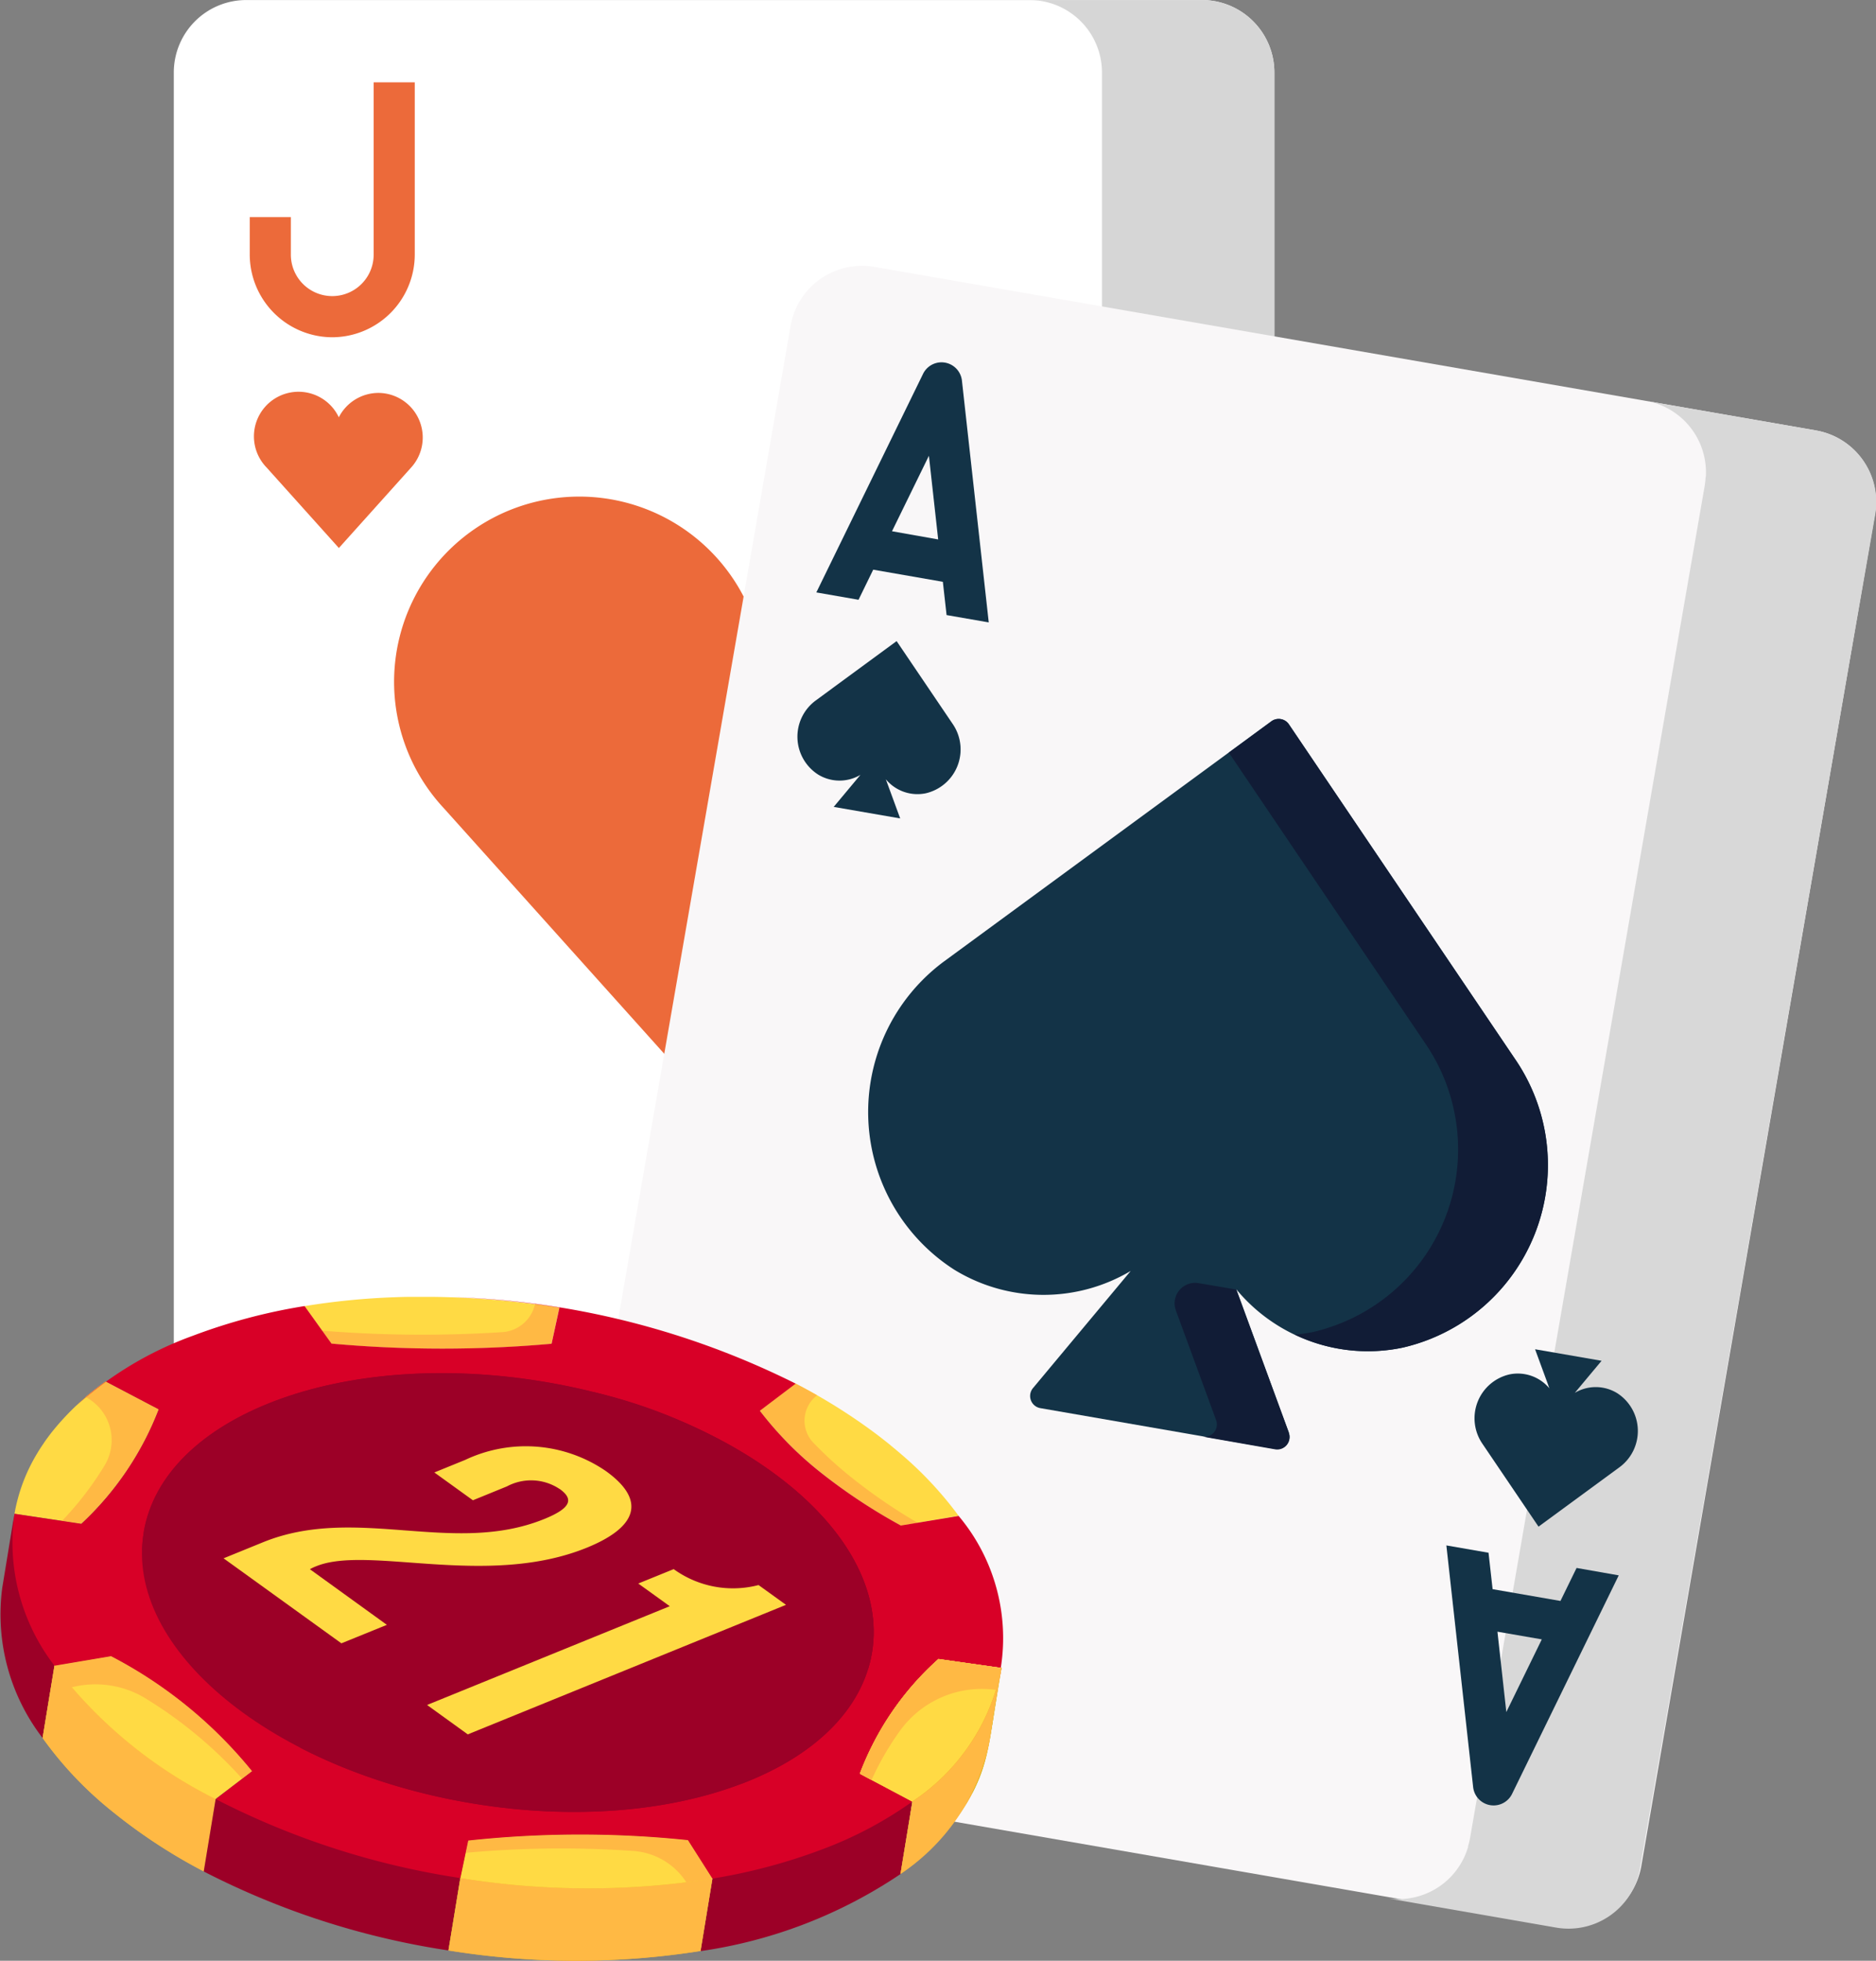 <svg xmlns="http://www.w3.org/2000/svg" xmlns:xlink="http://www.w3.org/1999/xlink" width="58.913" height="61.545" viewBox="0 0 58.913 61.545">
  <rect x="0" y="0" width="58.913" height="61.545" fill="#808080" stroke="none"/>
  <defs>
    <clipPath id="clip-path">
      <rect id="Rectangle_10693" data-name="Rectangle 10693" width="58.913" height="61.545" fill="none"/>
    </clipPath>
  </defs>
  <g id="Group_40625" data-name="Group 40625" transform="translate(0 0)">
    <g id="Group_40624" data-name="Group 40624" transform="translate(0 0)" clip-path="url(#clip-path)">
      <path id="Path_20702" data-name="Path 20702" d="M23.741,41.788a2.151,2.151,0,0,1,2.148-2.148H38.721V2.277A2.275,2.275,0,0,0,36.445,0H6.435A2.275,2.275,0,0,0,4.16,2.277v43.1a2.276,2.276,0,0,0,2.275,2.277H23.741Z" transform="translate(1.298 0.001)" fill="#fff"/>
      <path id="Path_20703" data-name="Path 20703" d="M26.916,2.277V14.711h5.415V2.277A2.277,2.277,0,0,0,30.054,0H24.639a2.277,2.277,0,0,1,2.277,2.277" transform="translate(7.69 0.001)" fill="#d6d6d6"/>
      <path id="Path_20704" data-name="Path 20704" d="M8.57,9.971A2.6,2.6,0,0,1,5.977,7.379V6.2H7.268V7.379a1.3,1.3,0,1,0,2.6,0V1.97h1.291V7.379A2.6,2.6,0,0,1,8.57,9.971Z" transform="translate(1.866 0.615)" fill="#ec6a3a"/>
      <path id="Path_20705" data-name="Path 20705" d="M26.086,11.9a5.812,5.812,0,0,0-5.65,3.17,5.815,5.815,0,1,0-9.443,6.589l8.97,9.989a.636.636,0,0,0,.947,0l8.97-9.989a5.814,5.814,0,0,0-3.793-9.76Z" transform="translate(2.944 3.708)" fill="#ec6a3a"/>
      <path id="Path_20706" data-name="Path 20706" d="M29.28,17.3a5.816,5.816,0,0,0-7.787-5.067,5.814,5.814,0,0,1,2.27,9.428l-7.458,8.307,1.512,1.683a.636.636,0,0,0,.947,0l8.971-9.99A5.8,5.8,0,0,0,29.28,17.3Z" transform="translate(5.089 3.708)" fill="#fd4755"/>
      <path id="Path_20707" data-name="Path 20707" d="M9.984,9.4a1.4,1.4,0,0,0-1.247.765A1.4,1.4,0,1,0,6.47,11.742l2.269,2.526,2.269-2.526A1.4,1.4,0,0,0,9.984,9.4Z" transform="translate(1.903 2.933)" fill="#ec6a3a"/>
      <path id="Path_20708" data-name="Path 20708" d="M54.736,14.157a2.278,2.278,0,0,0-1.854-2.632L23.315,6.392a2.276,2.276,0,0,0-2.632,1.853L13.31,50.711a2.277,2.277,0,0,0,1.854,2.632l29.547,5.13A2.322,2.322,0,0,0,47.4,56.582Z" transform="translate(4.144 1.985)" fill="#f9f7f8"/>
      <path id="Path_20709" data-name="Path 20709" d="M46.672,10.517l-5.34-.928a2.279,2.279,0,0,1,1.883,2.388l-.007-.005a2.174,2.174,0,0,1-.029.287L35.813,54.688a2.436,2.436,0,0,1-.068.281l.007,0a2.277,2.277,0,0,1-2.577,1.614l5.34.928a2.278,2.278,0,0,0,2.632-1.855l.8-4.581,5.788-33.34.8-4.582a2.278,2.278,0,0,0-1.854-2.632" transform="translate(10.354 2.993)" fill="#d8d8d8"/>
      <path id="Path_20710" data-name="Path 20710" d="M41.125,27.92,33.992,17.37a.387.387,0,0,0-.55-.1L23.172,24.8a5.881,5.881,0,0,0,.314,9.687,5.368,5.368,0,0,0,5.537.037L25.955,38.2a.387.387,0,0,0,.231.63l7.371,1.279a.387.387,0,0,0,.43-.514L32.339,35.1a5.365,5.365,0,0,0,5.225,1.83A5.881,5.881,0,0,0,41.125,27.92Z" transform="translate(6.485 5.369)" fill="#133347"/>
      <path id="Path_20711" data-name="Path 20711" d="M38.431,27.92,31.3,17.37a.387.387,0,0,0-.55-.1l-1.34.983,6.2,9.174a5.882,5.882,0,0,1-3.561,9.014,5.3,5.3,0,0,1-.563.083,5.305,5.305,0,0,0,3.384.407A5.88,5.88,0,0,0,38.431,27.92Z" transform="translate(9.179 5.369)" fill="#111c36"/>
      <path id="Path_20712" data-name="Path 20712" d="M31.7,35.389,30.049,30.9l-1.181-.2a.644.644,0,0,0-.715.858l1.264,3.444a.387.387,0,0,1-.429.514l2.282.4a.387.387,0,0,0,.429-.514" transform="translate(8.774 9.576)" fill="#111c36"/>
      <path id="Path_20713" data-name="Path 20713" d="M23.97,17.95,22.2,15.336,19.66,17.2a1.411,1.411,0,0,0,.075,2.325,1.286,1.286,0,0,0,1.329.009l-.84,1.006,2.088.362-.451-1.229a1.291,1.291,0,0,0,1.254.44A1.413,1.413,0,0,0,23.97,17.95Z" transform="translate(5.957 4.787)" fill="#133347"/>
      <path id="Path_20714" data-name="Path 20714" d="M23.628,16.6l1.324.23L24.11,9.242a.645.645,0,0,0-1.222-.211l-3.35,6.858,1.325.231.461-.945,2.187.381Zm-1.714-2.631L23.073,11.6l.291,2.626Z" transform="translate(6.098 2.706)" fill="#133347"/>
      <path id="Path_20715" data-name="Path 20715" d="M35.53,35.231,37.3,37.845l2.544-1.866a1.411,1.411,0,0,0-.075-2.325,1.286,1.286,0,0,0-1.329-.009l.84-1.006-2.088-.362.451,1.229a1.291,1.291,0,0,0-1.254-.44A1.413,1.413,0,0,0,35.53,35.231Z" transform="translate(11.015 10.074)" fill="#133347"/>
      <path id="Path_20716" data-name="Path 20716" d="M38.706,37.677,38.2,38.713l-2.131-.37L35.941,37.2l-1.324-.23.841,7.587a.646.646,0,0,0,1.222.213l3.35-6.86ZM36.5,42.2l-.279-2.522,1.393.241Z" transform="translate(10.804 11.538)" fill="#133347"/>
      <path id="Path_20717" data-name="Path 20717" d="M15.289,31.361,15.042,32.5a38.477,38.477,0,0,1-6.911-.005l-.845-1.178a22.352,22.352,0,0,1,2.86-.281c.121-.005.24-.008.361-.01h.024l.151,0h.69a26.837,26.837,0,0,1,3.917.344" transform="translate(2.274 9.681)" fill="#ffda44"/>
      <path id="Path_20718" data-name="Path 20718" d="M15.156,31.307l-.247,1.134A38.477,38.477,0,0,1,8,32.435l-.29-.405a38.844,38.844,0,0,0,5.659.046,1.127,1.127,0,0,0,1.027-.882c.256.034.506.072.761.113" transform="translate(2.406 9.737)" fill="#ffb944"/>
      <path id="Path_20719" data-name="Path 20719" d="M10.785,31.025h0" transform="translate(3.358 9.684)" fill="#6fcc01"/>
      <path id="Path_20720" data-name="Path 20720" d="M10.808,31.026l-.2-.005.2.005" transform="translate(3.31 9.683)" fill="#6fcc01"/>
      <path id="Path_20721" data-name="Path 20721" d="M10.627,31.021l-.227,0,.227,0" transform="translate(3.246 9.681)" fill="#6fcc01"/>
      <path id="Path_20722" data-name="Path 20722" d="M19.4,33.1l-.373,2.273-1.127.852.374-2.273Z" transform="translate(5.586 10.331)" fill="#6fcc01"/>
      <path id="Path_20723" data-name="Path 20723" d="M23.464,36.262l-.373,2.273-1.817.308.374-2.273Z" transform="translate(6.64 11.318)" fill="#c8c0b3"/>
      <path id="Path_20724" data-name="Path 20724" d="M22.293,35.036c.038.031.076.062.113.093l.025.021.112.094.117.1.012.01a11.518,11.518,0,0,1,1.758,1.895l-1.816.308a17.645,17.645,0,0,1-2.582-1.72,10.917,10.917,0,0,1-1.85-1.888l1.126-.853a17.9,17.9,0,0,1,2.59,1.627l.013.01c.081.062.161.125.241.188l.028.022.114.092" transform="translate(5.675 10.331)" fill="#ffda44"/>
      <path id="Path_20725" data-name="Path 20725" d="M23.145,37.47l-.533.089a17.477,17.477,0,0,1-2.58-1.723,10.65,10.65,0,0,1-1.851-1.888l1.126-.852c.228.119.457.243.678.37a1,1,0,0,0-.126,1.479A12.241,12.241,0,0,0,21,35.992a17.083,17.083,0,0,0,2.149,1.479" transform="translate(5.675 10.331)" fill="#ffb944"/>
      <path id="Path_20726" data-name="Path 20726" d="M22.7,37.355l-.373,2.273a17.629,17.629,0,0,1-2.581-1.72A10.98,10.98,0,0,1,17.9,36.018l.373-2.271a10.975,10.975,0,0,0,1.851,1.888,17.629,17.629,0,0,0,2.581,1.72" transform="translate(5.586 10.533)" fill="#c8c0b3"/>
      <path id="Path_20727" data-name="Path 20727" d="M1.67,33.791l-.085.088.085-.088" transform="translate(0.495 10.547)" fill="#6fcc01"/>
      <path id="Path_20728" data-name="Path 20728" d="M4.872,33.92a9.636,9.636,0,0,1-2.43,3.593L.347,37.2a5.47,5.47,0,0,1,.731-1.926c.038-.064.077-.125.117-.186l.016-.024.047-.068.021-.033.043-.062.029-.041.029-.039.063-.085.016-.021c.014-.018.029-.037.042-.055l.013-.016a8.125,8.125,0,0,1,1.7-1.594Z" transform="translate(0.108 10.315)" fill="#ffda44"/>
      <path id="Path_20729" data-name="Path 20729" d="M4.516,33.921a9.639,9.639,0,0,1-2.433,3.591l-.6-.089a9.913,9.913,0,0,0,1.341-1.746,1.531,1.531,0,0,0-.6-2.143c.193-.167.4-.329.622-.485Z" transform="translate(0.464 10.315)" fill="#ffb944"/>
      <path id="Path_20730" data-name="Path 20730" d="M23.26,43.794l.373-2.273a5.508,5.508,0,0,0,.51-1.418c-.349,2.124-.375,2.713-.883,3.691" transform="translate(7.26 12.517)" fill="#6fcc01"/>
      <path id="Path_20731" data-name="Path 20731" d="M22.317,43.3l-.373,2.273L20.3,44.7l.374-2.273Z" transform="translate(6.335 13.244)" fill="#c8c0b3"/>
      <path id="Path_20732" data-name="Path 20732" d="M.07,38.527l.373-2.273c-.049,1.3.735,2.5,1.269,4.71l-.374,2.273A6.358,6.358,0,0,1,.07,38.527" transform="translate(0 11.316)" fill="#9c0027"/>
      <path id="Path_20733" data-name="Path 20733" d="M23.418,43.1l-.373,2.273a15.046,15.046,0,0,1-6.278,2.418l.373-2.273c1.878-.81,4.12-1.661,6.278-2.418" transform="translate(5.233 13.451)" fill="#9c0027"/>
      <path id="Path_20734" data-name="Path 20734" d="M5.27,43.017,4.9,45.29l-.02.025.374-2.273Z" transform="translate(1.522 13.427)" fill="#c8c0b3"/>
      <path id="Path_20735" data-name="Path 20735" d="M7.6,43.227l-1.126.85-.018.025-.373,2.271a17.019,17.019,0,0,1-2.854-1.867A11.553,11.553,0,0,1,1.02,42.185l.373-2.271,1.777-.294A13.913,13.913,0,0,1,7.6,43.227" transform="translate(0.318 12.366)" fill="#fec226"/>
      <path id="Path_20736" data-name="Path 20736" d="M4.461,40.456c-.43-.285-.89-.566-1.38-.835L1.3,39.916l1.778-.3c.489.273.949.551,1.379.838" transform="translate(0.407 12.366)" fill="#fec226"/>
      <path id="Path_20737" data-name="Path 20737" d="M6.455,44.033l-.373,2.273a17.163,17.163,0,0,1-2.854-1.868A11.6,11.6,0,0,1,1.02,42.116l.373-2.273a14.4,14.4,0,0,0,5.062,4.19" transform="translate(0.318 12.436)" fill="#ffb944"/>
      <path id="Path_20738" data-name="Path 20738" d="M7.51,43.226l-1.124.852-.021.025A14.417,14.417,0,0,1,1.3,39.913l1.777-.294a14.029,14.029,0,0,1,4.43,3.607" transform="translate(0.407 12.366)" fill="#ffda44"/>
      <path id="Path_20739" data-name="Path 20739" d="M7.509,43.228l-.311.236a13.7,13.7,0,0,0-3.1-2.56A3.025,3.025,0,0,0,1.829,40.6c-.189-.224-.365-.453-.526-.682l1.778-.3a13.952,13.952,0,0,1,4.428,3.61" transform="translate(0.407 12.366)" fill="#ffb944"/>
      <path id="Path_20740" data-name="Path 20740" d="M11.354,44.028,10.981,46.3l-.248,1.177.373-2.273Z" transform="translate(3.35 13.742)" fill="#6fcc01"/>
      <path id="Path_20741" data-name="Path 20741" d="M12.933,45.515l-.373,2.273a24.849,24.849,0,0,1-7.684-2.479l.374-2.273c2.375.661,5.044,1.471,7.682,2.479" transform="translate(1.522 13.433)" fill="#9c0027"/>
      <path id="Path_20742" data-name="Path 20742" d="M19.021,45.269l-.373,2.271a24.949,24.949,0,0,1-7.915-.016l.373-2.271.168-.793h0l.084-.388q1.23-.13,2.509-.172a32.527,32.527,0,0,1,4.393.16Z" transform="translate(3.35 13.697)" fill="#efae1d"/>
      <path id="Path_20743" data-name="Path 20743" d="M19.023,44.943l-.373,2.273a25.121,25.121,0,0,1-7.917-.017l.374-2.273a25.113,25.113,0,0,0,7.916.017" transform="translate(3.35 14.023)" fill="#ffb944"/>
      <path id="Path_20744" data-name="Path 20744" d="M18.165,44.06l.768,1.21a25.113,25.113,0,0,1-7.916-.017l.247-1.178a32.659,32.659,0,0,1,6.9-.014" transform="translate(3.439 13.697)" fill="#ffda44"/>
      <path id="Path_20745" data-name="Path 20745" d="M18.894,45.27c-.272.046-.542.084-.817.117a2.156,2.156,0,0,0-1.659-.985,32.907,32.907,0,0,0-5.275.058l.081-.387a32.838,32.838,0,0,1,6.9-.013Z" transform="translate(3.478 13.697)" fill="#ffb944"/>
      <path id="Path_20746" data-name="Path 20746" d="M28.562,46.864a12.217,12.217,0,0,1-2.813,1.493,17.865,17.865,0,0,1-3.465.925l-.769-1.208a32.737,32.737,0,0,0-6.9.013l-.247,1.178a24.849,24.849,0,0,1-7.684-2.479l1.144-.876A14.029,14.029,0,0,0,3.4,42.3l-1.777.3a6.335,6.335,0,0,1-1.257-4.77l2.1.316a9.632,9.632,0,0,0,2.429-3.593l-1.662-.873a8.709,8.709,0,0,0-.933.764,11.09,11.09,0,0,1,3.665-2.2,17.886,17.886,0,0,1,3.511-.933l.845,1.178a38.6,38.6,0,0,0,6.911.005l.247-1.135a27.078,27.078,0,0,0-3.418-.333,25.86,25.86,0,0,1,10.837,2.72l-1.126.852a10.955,10.955,0,0,0,1.849,1.888A17.732,17.732,0,0,0,28.2,38.2l1.817-.3a5.96,5.96,0,0,1,.789,6.453,5.508,5.508,0,0,0,.556-1.685l-1.976-.277a9.16,9.16,0,0,0-2.469,3.6Z" transform="translate(0.089 9.684)" fill="#d80027"/>
      <path id="Path_20747" data-name="Path 20747" d="M25.026,39.967l-.009.059c-.375,1.952-.291,2.685-.922,3.9a.086.086,0,0,1-.01.022c0,.008-.1.18-.121.218a7.465,7.465,0,0,1-2.11,2.266l.374-2.271-1.277-.678v0l-.37-.2a9.2,9.2,0,0,1,2.467-3.6Z" transform="translate(6.424 12.389)" fill="#efae1d"/>
      <path id="Path_20748" data-name="Path 20748" d="M25.025,39.967a6.513,6.513,0,0,1-2.8,4.192l-1.647-.873a9.16,9.16,0,0,1,2.469-3.6Z" transform="translate(6.423 12.388)" fill="#ffda44"/>
      <path id="Path_20749" data-name="Path 20749" d="M25.025,39.967a5.462,5.462,0,0,1-.156.69,3.174,3.174,0,0,0-3.024,1.273,9.019,9.019,0,0,0-.9,1.555l-.369-.2a9.152,9.152,0,0,1,2.468-3.6Z" transform="translate(6.423 12.388)" fill="#ffb944"/>
      <path id="Path_20750" data-name="Path 20750" d="M24.716,39.935l-.373,2.273a6.534,6.534,0,0,1-2.791,4.148l.373-2.273a6.534,6.534,0,0,0,2.791-4.148" transform="translate(6.727 12.465)" fill="#ffb944"/>
      <path id="Path_20751" data-name="Path 20751" d="M3.448,37.856c.6-3.659,6.209-5.784,12.527-4.746s10.951,4.844,10.35,8.5S20.115,47.4,13.8,46.359s-10.951-4.844-10.35-8.5" transform="translate(1.06 10.252)" fill="#9c0027"/>
      <path id="Path_20752" data-name="Path 20752" d="M21.07,45.587c-4.057,1.559-9.766,1.008-13.91-1.139a17.393,17.393,0,0,0,10.056-.3C23.09,41.9,22.575,36.466,16.4,33.3a15.854,15.854,0,0,1,6.13,2.909c4.068,3.309,3.415,7.512-1.458,9.382" transform="translate(2.235 10.393)" fill="#9c0027"/>
      <path id="Path_20753" data-name="Path 20753" d="M26.2,42.136c.034-1.555-.837-3.225-2.668-4.712-4.064-3.313-11.31-4.481-16.181-2.608-2.166.831-3.5,2.123-3.949,3.6.037-1.908,1.442-3.644,4.123-4.674,4.871-1.872,12.119-.7,16.181,2.608,2.259,1.84,3.064,3.952,2.494,5.79" transform="translate(1.061 10.252)" fill="#9c0027"/>
      <path id="Path_20754" data-name="Path 20754" d="M15.9,35.933a1.612,1.612,0,0,0-1.649-.079l-1.069.436-1.211-.873.968-.394a4.448,4.448,0,0,1,4.424.354c1.257.905,1,1.748-.6,2.4-3.14,1.277-6.861-.085-8.5.583a1.369,1.369,0,0,0-.2.094L10.48,40.2l-1.428.58-3.7-2.668,1.228-.5c2.94-1.2,5.964.436,8.848-.736.9-.366.886-.648.478-.942" transform="translate(1.669 10.801)" fill="#ffda44"/>
      <path id="Path_20755" data-name="Path 20755" d="M17.966,37.536a3.18,3.18,0,0,0,2.665.5l.862.621L11.5,42.723,10.221,41.8l7.622-3.1-.989-.712Z" transform="translate(3.19 11.716)" fill="#ffda44"/>
    </g>
  </g>
</svg>
